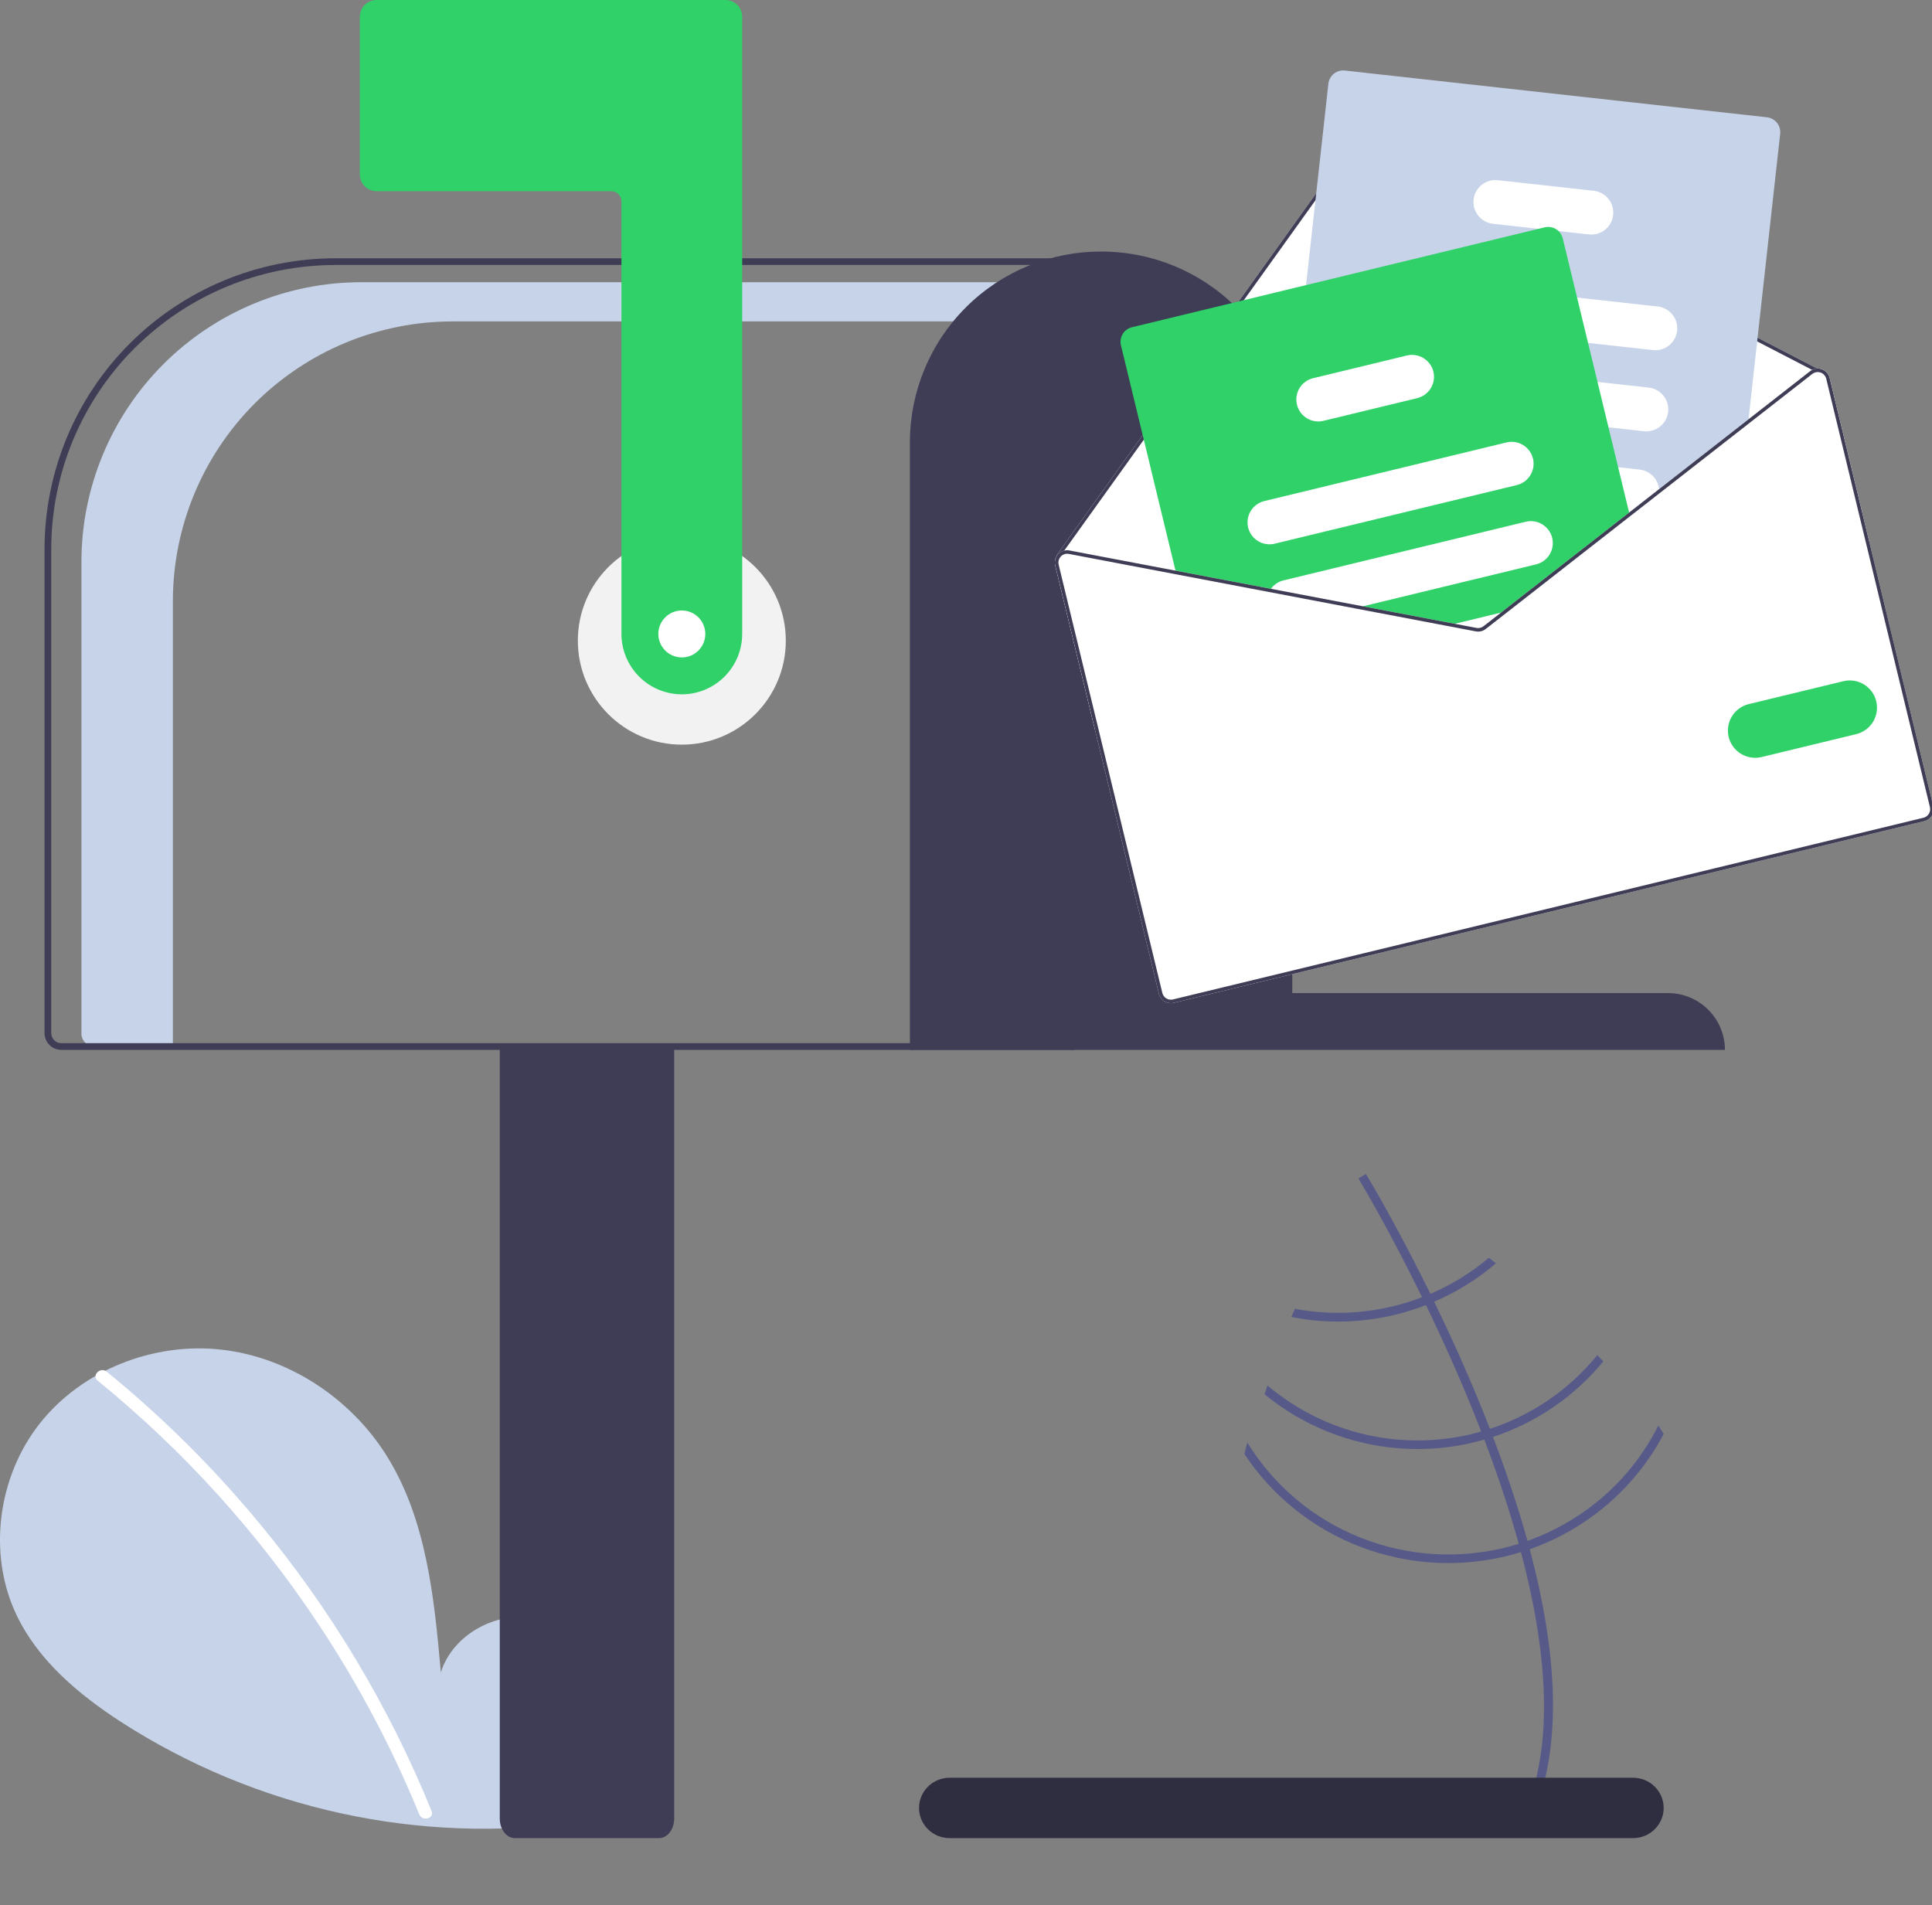 <svg width="576" height="568" viewBox="0 0 576 568" fill="none" xmlns="http://www.w3.org/2000/svg">
<rect x="0" y="0" width="576" height="568" fill="#808080" stroke="none"/>
<g clip-path="url(#clip0_1146_3237)">
<path d="M169.422 540.35C178.677 532.53 184.298 520.177 182.824 508.151C181.35 496.125 172.219 485.069 160.375 482.515C148.531 479.962 135.03 487.031 131.432 498.601C129.452 476.295 127.171 453.054 115.312 434.058C104.574 416.858 85.975 404.551 65.817 402.349C45.66 400.147 24.438 408.463 11.866 424.373C-0.705 440.283 -3.783 463.412 5.022 481.678C11.508 495.133 23.457 505.147 35.977 513.294C76.434 539.398 124.957 550.013 172.618 543.187" fill="#C7D3E8"/>
<path d="M31.799 408.924C48.432 422.471 63.69 437.623 77.353 454.159C98.737 479.95 116.04 508.866 128.662 539.9C129.586 542.164 125.909 543.15 124.996 540.911C116.969 521.29 107.04 502.502 95.348 484.818C77.117 457.192 54.782 432.507 29.111 411.613C27.213 410.067 29.917 407.391 31.799 408.924V408.924Z" fill="white"/>
<path d="M203.277 222C220.398 222 234.277 208.121 234.277 191C234.277 173.879 220.398 160 203.277 160C186.156 160 172.277 173.879 172.277 191C172.277 208.121 186.156 222 203.277 222Z" fill="#F2F2F2"/>
<path d="M107.695 84.138H321.277V95.823H134.961C124.006 95.823 113.159 97.981 103.038 102.173C92.917 106.365 83.721 112.509 75.975 120.256C68.229 128.002 62.084 137.198 57.892 147.319C53.7 157.439 51.542 168.287 51.542 179.241V312H28.172C27.139 312 26.148 311.59 25.418 310.859C24.687 310.129 24.277 309.138 24.277 308.105V167.556C24.277 156.601 26.434 145.754 30.627 135.633C34.819 125.512 40.964 116.316 48.71 108.57C56.456 100.824 65.652 94.68 75.772 90.487C85.893 86.295 96.741 84.138 107.695 84.138V84.138Z" fill="#C7D3E8"/>
<path d="M149 542.165V312H201V542.165C200.999 543.712 200.524 545.195 199.68 546.289C198.837 547.383 197.693 547.998 196.5 548H153.5C152.307 547.998 151.163 547.383 150.32 546.289C149.476 545.195 149.001 543.712 149 542.165Z" fill="#3F3D56"/>
<path d="M13.277 308V163.666C13.303 140.688 22.442 118.66 38.689 102.412C54.936 86.165 76.965 77.026 99.942 77H320.277V313H18.277C16.951 312.998 15.68 312.471 14.743 311.534C13.806 310.597 13.278 309.326 13.277 308V308ZM318.277 79H99.942C77.495 79.025 55.975 87.954 40.103 103.826C24.23 119.698 15.302 141.219 15.277 163.666V308C15.278 308.795 15.594 309.558 16.157 310.12C16.719 310.683 17.482 310.999 18.277 311H318.277V79Z" fill="#3F3D56"/>
<path d="M203.277 207C198.505 206.995 193.929 205.096 190.555 201.722C187.18 198.347 185.282 193.772 185.277 189V60C185.276 59.205 184.96 58.442 184.397 57.88C183.835 57.317 183.072 57.001 182.277 57H112.277C110.951 56.998 109.68 56.471 108.743 55.534C107.806 54.596 107.278 53.326 107.277 52V5C107.278 3.674 107.806 2.404 108.743 1.466C109.68 0.529 110.951 0.002 112.277 0H216.277C217.603 0.002 218.873 0.529 219.811 1.466C220.748 2.403 221.275 3.674 221.277 5V189C221.272 193.772 219.373 198.347 215.999 201.722C212.624 205.096 208.049 206.995 203.277 207Z" fill="#2FD168"/>
<path d="M328.277 75C343.363 74.968 357.843 80.931 368.532 91.576C379.222 102.22 385.245 116.676 385.277 131.761V296.071H497.277C501.776 296.062 506.095 297.84 509.283 301.015C512.471 304.19 514.267 308.501 514.277 313H271.277V131.761C271.309 116.676 277.332 102.22 288.021 91.576C298.711 80.931 313.191 74.968 328.277 75Z" fill="#3F3D56"/>
<path d="M314.599 168.568L326.402 217.324L557.283 161.432L545.48 112.676C545.337 112.08 545.047 111.529 544.634 111.076C544.222 110.622 543.702 110.28 543.122 110.081C542.694 109.93 542.242 109.862 541.788 109.88L408.329 40.778C407.547 40.379 406.648 40.272 405.794 40.477C404.94 40.683 404.188 41.186 403.673 41.897L339.353 131.591L315.105 165.414C315.061 165.473 315.03 165.541 315.015 165.613C315 165.686 315 165.76 315.016 165.832C314.523 166.654 314.373 167.636 314.599 168.568V168.568Z" fill="white"/>
<path d="M315.016 165.832C315.027 165.896 315.051 165.956 315.086 166.01C315.121 166.065 315.166 166.111 315.219 166.148C315.282 166.191 315.353 166.221 315.427 166.235C315.502 166.25 315.578 166.25 315.652 166.234C315.773 166.201 315.879 166.128 315.951 166.026L316.035 165.911L317.297 164.145L340.226 132.181L404.527 42.508C404.894 42 405.431 41.64 406.04 41.494C406.65 41.348 407.291 41.425 407.849 41.712L540.274 110.278L541.463 110.895C541.511 110.915 541.56 110.933 541.61 110.947C541.699 110.931 541.79 110.922 541.881 110.921C542.006 110.879 542.109 110.792 542.171 110.676C542.203 110.615 542.223 110.549 542.23 110.48C542.236 110.411 542.229 110.342 542.209 110.276C542.188 110.211 542.155 110.149 542.111 110.096C542.067 110.043 542.013 109.999 541.952 109.967L541.788 109.88L408.329 40.778C407.547 40.379 406.648 40.272 405.794 40.477C404.94 40.683 404.188 41.186 403.673 41.897L339.353 131.591L315.105 165.414C315.061 165.473 315.03 165.541 315.015 165.613C315 165.686 315 165.76 315.016 165.832V165.832Z" fill="#3F3D56"/>
<path d="M384.357 170.804L389.496 171.374L427.639 175.599L452.925 178.399L454.418 178.565L485.97 153.92L487.179 152.976L494.632 147.156L521.145 126.449L521.304 124.995L530.735 39.881C530.863 38.709 530.522 37.534 529.785 36.613C529.049 35.692 527.977 35.101 526.806 34.969L400.95 21.028C399.778 20.9 398.603 21.241 397.682 21.978C396.762 22.714 396.171 23.785 396.038 24.957L389.388 84.994L385.699 118.28L382.399 148.059L380.869 161.888L380.423 165.894C380.295 167.066 380.638 168.241 381.375 169.162C382.113 170.082 383.185 170.672 384.357 170.804V170.804Z" fill="#C7D3E8"/>
<path d="M418.942 96.198L473.459 102.236L492.792 104.377C493.646 104.471 494.509 104.397 495.334 104.157C496.159 103.918 496.929 103.518 497.599 102.982C498.269 102.445 498.828 101.782 499.242 101.029C499.656 100.277 499.917 99.45 500.012 98.597C500.106 97.743 500.032 96.879 499.793 96.054C499.553 95.23 499.154 94.46 498.617 93.79C498.08 93.119 497.417 92.561 496.664 92.147C495.912 91.733 495.085 91.471 494.232 91.377L470.185 88.713L420.386 83.192C418.661 83.001 416.932 83.503 415.578 84.587C414.224 85.671 413.355 87.249 413.164 88.973C412.973 90.697 413.474 92.427 414.557 93.782C415.641 95.136 417.218 96.005 418.942 96.198Z" fill="white"/>
<path d="M415.838 120.314C415.979 120.339 416.119 120.364 416.263 120.378L479.548 127.389L490.114 128.562C491.839 128.752 493.568 128.25 494.923 127.166C496.277 126.081 497.145 124.503 497.336 122.778C497.527 121.054 497.024 119.324 495.94 117.97C494.855 116.615 493.277 115.747 491.552 115.557L476.274 113.866L426.144 108.312L417.708 107.377C416.02 107.188 414.326 107.664 412.983 108.702C411.64 109.74 410.753 111.26 410.511 112.94C410.268 114.62 410.688 116.329 411.682 117.705C412.676 119.081 414.167 120.017 415.838 120.314V120.314Z" fill="white"/>
<path d="M408.675 141.698C409.194 142.559 409.904 143.288 410.751 143.831C411.597 144.373 412.557 144.712 413.556 144.823L439.495 147.696L485.692 152.814L485.702 152.811L487.179 152.976L494.631 147.156C494.678 146.714 494.678 146.268 494.633 145.826C494.475 144.341 493.816 142.955 492.764 141.896C491.712 140.837 490.329 140.168 488.846 140.002L482.428 139.289L456.971 136.472L438.655 134.44L414.994 131.818C413.782 131.684 412.556 131.891 411.455 132.417C410.354 132.943 409.423 133.767 408.765 134.795C408.108 135.822 407.751 137.013 407.735 138.233C407.72 139.453 408.045 140.653 408.676 141.698L408.675 141.698Z" fill="white"/>
<path d="M445.108 66.72L458.673 68.222L464.664 68.887L473.714 69.889C475.439 70.08 477.168 69.578 478.523 68.493C479.877 67.408 480.745 65.83 480.936 64.106C481.127 62.381 480.625 60.651 479.54 59.297C478.455 57.943 476.877 57.075 475.153 56.884L446.553 53.718C444.829 53.527 443.1 54.028 441.745 55.111C440.391 56.195 439.522 57.772 439.33 59.496C439.139 61.221 439.64 62.95 440.723 64.305C441.807 65.659 443.384 66.528 445.108 66.719V66.72Z" fill="white"/>
<path d="M334.193 102.932L350.731 171.246L378.332 176.494L403.864 181.355L431.258 186.567L440.011 188.233C440.523 188.33 441.05 188.316 441.557 188.194C442.064 188.071 442.539 187.842 442.95 187.521L449.972 182.037L454.418 178.565L485.97 153.92L465.908 71.046C465.71 70.222 465.278 69.472 464.664 68.887C464.126 68.37 463.465 67.996 462.745 67.801C462.024 67.606 461.265 67.595 460.539 67.77L337.47 97.563C336.324 97.841 335.335 98.563 334.721 99.569C334.106 100.576 333.917 101.785 334.193 102.932V102.932Z" fill="#2FD168"/>
<path d="M372.114 157.278C372.523 158.963 373.585 160.417 375.065 161.32C376.545 162.223 378.324 162.502 380.009 162.096L452.224 144.614C453.908 144.204 455.362 143.142 456.265 141.662C457.168 140.182 457.447 138.404 457.042 136.718C457.023 136.635 457 136.553 456.971 136.472C456.51 134.846 455.438 133.463 453.979 132.611C452.52 131.758 450.788 131.504 449.146 131.9L376.932 149.382C375.246 149.792 373.793 150.853 372.889 152.333C371.986 153.814 371.707 155.592 372.114 157.278Z" fill="white"/>
<path d="M378.332 176.494L403.864 181.355L457.949 168.262C459.635 167.854 461.089 166.793 461.993 165.312C462.896 163.831 463.175 162.052 462.767 160.366C462.358 158.68 461.297 157.225 459.817 156.322C458.336 155.418 456.557 155.14 454.871 155.548L382.656 173.03C381.147 173.392 379.818 174.283 378.909 175.541C378.69 175.842 378.497 176.161 378.332 176.494Z" fill="white"/>
<path d="M431.258 186.567L440.011 188.233C440.523 188.33 441.05 188.316 441.557 188.194C442.064 188.071 442.539 187.842 442.95 187.521L449.972 182.037L431.258 186.567Z" fill="white"/>
<path d="M386.664 120.647C387.074 122.332 388.135 123.786 389.616 124.689C391.096 125.592 392.874 125.871 394.56 125.465L422.531 118.694C424.215 118.283 425.668 117.222 426.572 115.742C427.475 114.261 427.754 112.484 427.349 110.798C427.131 109.892 426.72 109.044 426.144 108.312C425.37 107.322 424.327 106.576 423.141 106.162C421.955 105.749 420.674 105.685 419.453 105.98L391.482 112.751C389.797 113.159 388.342 114.22 387.439 115.701C386.535 117.182 386.257 118.961 386.664 120.647V120.647Z" fill="white"/>
<path d="M403.862 181.354L431.26 186.568L440.01 188.234C440.523 188.33 441.049 188.316 441.556 188.193C442.062 188.071 442.537 187.842 442.948 187.523L449.975 182.037L447.51 182.634L442.304 186.695C442.01 186.923 441.671 187.087 441.309 187.174C440.947 187.262 440.571 187.272 440.205 187.203L433.726 185.971L406.328 180.757L403.862 181.354ZM485.7 152.815L485.966 153.917L487.182 152.972L485.7 152.815ZM403.862 181.354L431.26 186.568L440.01 188.234C440.523 188.33 441.049 188.316 441.556 188.193C442.062 188.071 442.537 187.842 442.948 187.523L449.975 182.037L447.51 182.634L442.304 186.695C442.01 186.923 441.671 187.087 441.309 187.174C440.947 187.262 440.571 187.272 440.205 187.203L433.726 185.971L406.328 180.757L403.862 181.354ZM403.862 181.354L431.26 186.568L440.01 188.234C440.523 188.33 441.049 188.316 441.556 188.193C442.062 188.071 442.537 187.842 442.948 187.523L449.975 182.037L447.51 182.634L442.304 186.695C442.01 186.923 441.671 187.087 441.309 187.174C440.947 187.262 440.571 187.272 440.205 187.203L433.726 185.971L406.328 180.757L403.862 181.354ZM314.599 168.567L345.515 296.278C345.744 297.221 346.339 298.036 347.168 298.541C347.997 299.047 348.993 299.204 349.937 298.976L573.698 244.808C574.641 244.579 575.456 243.984 575.962 243.155C576.467 242.326 576.624 241.33 576.396 240.386L545.48 112.676C545.337 112.08 545.047 111.529 544.634 111.076C544.222 110.622 543.702 110.28 543.122 110.081C542.694 109.93 542.242 109.862 541.788 109.88C541.26 109.895 540.742 110.032 540.274 110.278C540.058 110.381 539.855 110.507 539.667 110.655L521.303 124.995L494.633 145.829L485.698 152.808L485.7 152.815L485.692 152.817L452.926 178.395L447.51 182.634L442.304 186.695C442.01 186.923 441.671 187.086 441.309 187.174C440.947 187.262 440.571 187.272 440.205 187.203L433.726 185.971L406.328 180.757L378.906 175.542L318.845 164.112C318.332 164.01 317.804 164.022 317.297 164.145C316.614 164.312 315.993 164.672 315.509 165.181C315.323 165.381 315.158 165.599 315.016 165.832C314.523 166.654 314.373 167.636 314.599 168.567V168.567ZM403.862 181.354L431.26 186.568L440.01 188.234C440.523 188.33 441.049 188.316 441.556 188.193C442.062 188.071 442.537 187.842 442.948 187.523L449.975 182.037L447.51 182.634L442.304 186.695C442.01 186.923 441.671 187.087 441.309 187.174C440.947 187.262 440.571 187.272 440.205 187.203L433.726 185.971L406.328 180.757L403.862 181.354ZM403.862 181.354L431.26 186.568L440.01 188.234C440.523 188.33 441.049 188.316 441.556 188.193C442.062 188.071 442.537 187.842 442.948 187.523L449.975 182.037L447.51 182.634L442.304 186.695C442.01 186.923 441.671 187.087 441.309 187.174C440.947 187.262 440.571 187.272 440.205 187.203L433.726 185.971L406.328 180.757L403.862 181.354ZM403.862 181.354L431.26 186.568L440.01 188.234C440.523 188.33 441.049 188.316 441.556 188.193C442.062 188.071 442.537 187.842 442.948 187.523L449.975 182.037L447.51 182.634L442.304 186.695C442.01 186.923 441.671 187.087 441.309 187.174C440.947 187.262 440.571 187.272 440.205 187.203L433.726 185.971L406.328 180.757L403.862 181.354Z" fill="white"/>
<path d="M403.862 181.354L431.26 186.568L440.01 188.234C440.523 188.33 441.049 188.316 441.556 188.193C442.062 188.071 442.537 187.842 442.948 187.523L449.975 182.037L447.51 182.634L442.304 186.695C442.01 186.923 441.671 187.087 441.309 187.174C440.947 187.262 440.571 187.272 440.205 187.203L433.726 185.971L406.328 180.757L403.862 181.354ZM485.7 152.815L485.966 153.917L487.182 152.972L485.7 152.815ZM403.862 181.354L431.26 186.568L440.01 188.234C440.523 188.33 441.049 188.316 441.556 188.193C442.062 188.071 442.537 187.842 442.948 187.523L449.975 182.037L447.51 182.634L442.304 186.695C442.01 186.923 441.671 187.087 441.309 187.174C440.947 187.262 440.571 187.272 440.205 187.203L433.726 185.971L406.328 180.757L403.862 181.354ZM403.862 181.354L431.26 186.568L440.01 188.234C440.523 188.33 441.049 188.316 441.556 188.193C442.062 188.071 442.537 187.842 442.948 187.523L449.975 182.037L447.51 182.634L442.304 186.695C442.01 186.923 441.671 187.087 441.309 187.174C440.947 187.262 440.571 187.272 440.205 187.203L433.726 185.971L406.328 180.757L403.862 181.354ZM316.035 165.911L316.17 166.013C316.193 165.976 316.233 165.942 316.263 165.903C316.566 165.588 316.942 165.353 317.359 165.219C317.775 165.085 318.218 165.056 318.648 165.136L378.334 176.49L403.862 181.354L431.26 186.568L440.01 188.234C440.523 188.33 441.049 188.316 441.556 188.193C442.062 188.071 442.537 187.842 442.948 187.523L449.975 182.037L447.51 182.634L442.304 186.695C442.01 186.923 441.671 187.086 441.309 187.174C440.947 187.262 440.571 187.272 440.205 187.203L433.726 185.971L406.328 180.757L378.906 175.542L318.845 164.112C318.332 164.01 317.804 164.022 317.297 164.145L316.035 165.911ZM314.599 168.567L345.515 296.278C345.744 297.221 346.339 298.036 347.168 298.541C347.997 299.047 348.993 299.204 349.937 298.976L573.698 244.808C574.641 244.579 575.456 243.984 575.962 243.155C576.467 242.326 576.624 241.33 576.396 240.386L545.48 112.676C545.337 112.08 545.047 111.529 544.634 111.076C544.222 110.622 543.702 110.28 543.122 110.081C542.694 109.93 542.242 109.862 541.788 109.88C541.26 109.895 540.742 110.032 540.274 110.278C540.058 110.381 539.855 110.507 539.667 110.655L521.303 124.995L494.633 145.829L485.698 152.808L485.7 152.815L485.692 152.817L452.926 178.395L447.51 182.634L442.304 186.695C442.01 186.923 441.671 187.087 441.309 187.174C440.947 187.262 440.571 187.272 440.205 187.203L433.726 185.971L406.328 180.757L378.906 175.542L318.845 164.112C318.332 164.01 317.804 164.022 317.297 164.145C316.614 164.312 315.993 164.672 315.509 165.181C315.323 165.381 315.158 165.599 315.016 165.832C314.523 166.654 314.373 167.636 314.599 168.567V168.567ZM315.618 168.321C315.527 167.944 315.521 167.552 315.601 167.173C315.681 166.794 315.845 166.438 316.08 166.13C316.101 166.085 316.132 166.045 316.17 166.013C316.193 165.976 316.233 165.942 316.263 165.903C316.566 165.588 316.942 165.353 317.359 165.219C317.775 165.085 318.218 165.056 318.648 165.136L378.334 176.49L403.862 181.354L431.26 186.568L440.01 188.234C440.523 188.33 441.049 188.316 441.556 188.193C442.062 188.071 442.537 187.842 442.948 187.523L449.975 182.037L454.419 178.565L485.966 153.917L487.182 152.972L494.628 147.155L521.146 126.445L540.318 111.474C540.609 111.247 540.946 111.084 541.305 110.997C541.405 110.972 541.507 110.956 541.61 110.947C541.699 110.93 541.79 110.922 541.881 110.921C542.188 110.918 542.492 110.968 542.782 111.068C543.195 111.212 543.566 111.457 543.86 111.78C544.155 112.104 544.364 112.496 544.468 112.921L575.384 240.631C575.465 240.966 575.48 241.313 575.427 241.653C575.374 241.994 575.254 242.32 575.075 242.614C574.895 242.908 574.66 243.164 574.381 243.367C574.103 243.57 573.787 243.716 573.453 243.796L349.692 297.964C349.017 298.126 348.305 298.014 347.713 297.651C347.121 297.289 346.697 296.706 346.534 296.031L315.618 168.321ZM403.862 181.354L431.26 186.568L440.01 188.234C440.523 188.33 441.049 188.316 441.556 188.194C442.062 188.071 442.537 187.842 442.948 187.523L449.975 182.037L447.51 182.634L442.304 186.695C442.01 186.923 441.671 187.087 441.309 187.174C440.947 187.262 440.571 187.272 440.205 187.203L433.726 185.971L406.328 180.757L403.862 181.354ZM403.862 181.354L431.26 186.568L440.01 188.234C440.523 188.33 441.049 188.316 441.556 188.194C442.062 188.071 442.537 187.842 442.948 187.523L449.975 182.037L447.51 182.634L442.304 186.695C442.01 186.923 441.671 187.087 441.309 187.174C440.947 187.262 440.571 187.272 440.205 187.203L433.726 185.971L406.328 180.757L403.862 181.354ZM403.862 181.354L431.26 186.568L440.01 188.234C440.523 188.33 441.049 188.316 441.556 188.194C442.062 188.071 442.537 187.842 442.948 187.523L449.975 182.037L447.51 182.634L442.304 186.695C442.01 186.923 441.671 187.087 441.309 187.174C440.947 187.262 440.571 187.272 440.205 187.203L433.726 185.971L406.328 180.757L403.862 181.354Z" fill="#3F3D56"/>
<path d="M515.379 219.717C514.875 217.625 515.221 215.418 516.343 213.58C517.464 211.743 519.268 210.425 521.36 209.916L549.601 203.079C551.691 202.581 553.893 202.932 555.725 204.054C557.557 205.176 558.869 206.979 559.375 209.067C559.88 211.155 559.538 213.358 558.422 215.194C557.306 217.03 555.508 218.349 553.422 218.861L525.18 225.698C523.087 226.202 520.88 225.856 519.043 224.734C517.205 223.613 515.888 221.809 515.379 219.717Z" fill="#2FD168"/>
<path d="M203.277 196C207.143 196 210.277 192.866 210.277 189C210.277 185.134 207.143 182 203.277 182C199.411 182 196.277 185.134 196.277 189C196.277 192.866 199.411 196 203.277 196Z" fill="white"/>
<path d="M455.496 459.748L456.176 462.259C463.925 491.492 465.084 515.58 459.604 534.191C459.529 534.464 459.438 534.727 459.363 535L458.085 534.629L456.861 534.257C463.069 514.085 460.298 488.594 453.547 463.095C453.337 462.271 453.124 461.434 452.886 460.605C449.931 449.835 446.311 439.106 442.37 428.795C442.072 427.994 441.758 427.184 441.444 426.374C436.171 412.79 430.409 399.999 425.07 388.975C424.697 388.194 424.31 387.417 423.927 386.652C414.814 368.028 407.088 354.834 405.352 351.92C405.147 351.561 405.026 351.366 405 351.319L406.11 350.669L406.119 350.654L407.242 350C407.268 350.046 407.674 350.699 408.385 351.924C411.069 356.493 418.2 368.939 426.421 385.666C426.788 386.422 427.175 387.199 427.548 387.98C431.89 396.922 436.493 406.98 440.871 417.657C441.976 420.337 443.032 422.989 444.04 425.614C444.366 426.421 444.68 427.231 444.978 428.032C449.24 439.178 452.746 449.75 455.496 459.748Z" fill="#575A89"/>
<path d="M426.447 385.739C425.635 386.078 424.811 386.42 423.967 386.741C421.676 387.615 419.343 388.37 416.975 389.004C406.888 391.718 396.324 392.122 386.061 390.188C385.71 390.998 385.36 391.809 385 392.636C395.823 394.773 406.989 394.395 417.644 391.531C420.172 390.854 422.662 390.043 425.104 389.102C425.935 388.785 426.76 388.442 427.568 388.091C434.254 385.228 440.469 381.361 446 376.623C445.275 376.073 444.567 375.532 443.874 375C438.623 379.423 432.751 383.041 426.447 385.739V385.739Z" fill="#575A89"/>
<path d="M443.754 426.128C442.912 426.405 442.063 426.657 441.207 426.885C440.95 426.967 440.678 427.039 440.417 427.109C429.633 429.978 418.315 430.198 407.427 427.752C396.539 425.305 386.405 420.264 377.888 413.058C377.587 413.921 377.285 414.784 377 415.655C385.805 422.897 396.211 427.938 407.354 430.36C418.497 432.783 430.057 432.518 441.077 429.586C441.425 429.494 441.772 429.402 442.116 429.297C442.98 429.054 443.829 428.801 444.674 428.536C457.731 424.337 469.3 416.469 478 405.873C477.409 405.247 476.817 404.622 476.213 404C467.779 414.375 456.498 422.065 443.754 426.128V426.128Z" fill="#575A89"/>
<path d="M455.136 459.469C454.28 459.774 453.417 460.054 452.55 460.322C451.621 460.606 450.689 460.878 449.75 461.125C435.113 464.961 419.614 464.005 405.572 458.4C391.53 452.795 379.702 442.842 371.858 430.032C371.565 431.184 371.268 432.322 371 433.467C379.355 446.108 391.526 455.823 405.782 461.233C420.039 466.642 435.657 467.471 450.417 463.601C451.356 463.354 452.291 463.095 453.204 462.801C454.086 462.542 454.95 462.262 455.809 461.969C473.14 455.94 487.507 443.621 496 427.509C495.49 426.662 494.947 425.837 494.4 425C486.341 441.102 472.258 453.466 455.136 459.469V459.469Z" fill="#575A89"/>
<path d="M283.123 548H486.877C491.915 548 496 543.971 496 539C496 534.029 491.915 530 486.877 530H283.123C278.085 530 274 534.029 274 539C274 543.971 278.085 548 283.123 548Z" fill="#2F2E41"/>
</g>
<defs>
<clipPath id="clip0_1146_3237">
<rect width="576" height="568" fill="white"/>
</clipPath>
</defs>
</svg>
